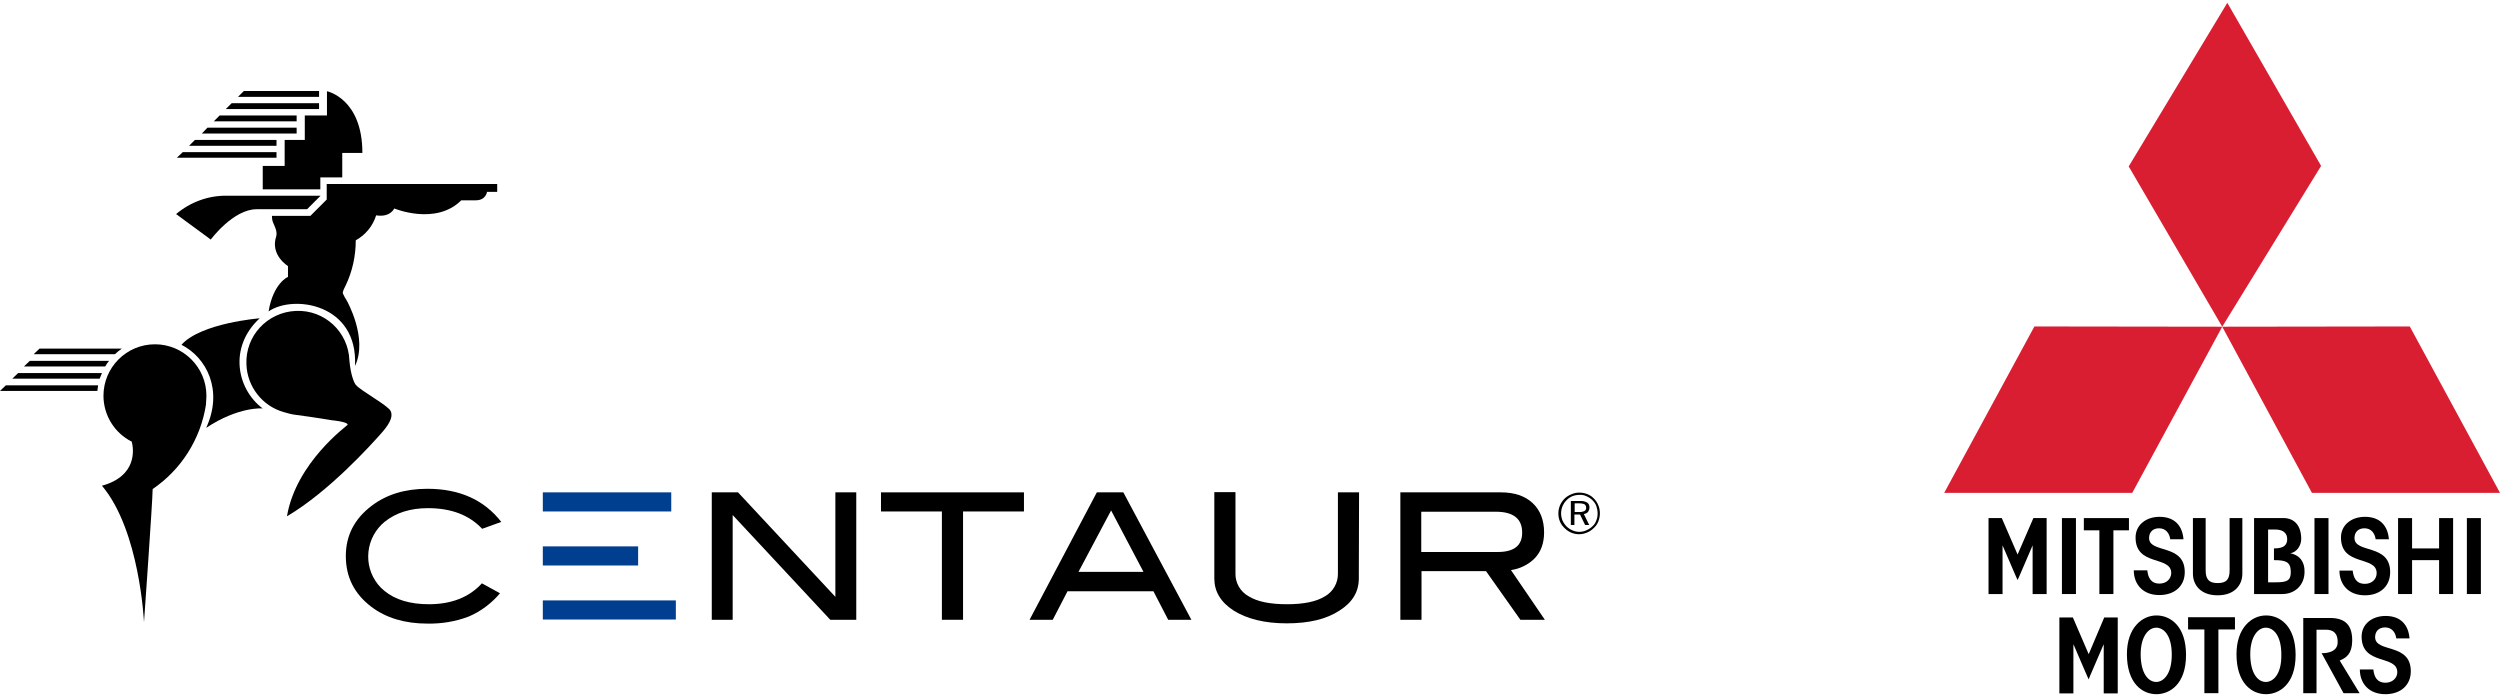 <?xml version="1.0" encoding="utf-8"?>
<!-- Generator: Adobe Illustrator 26.0.3, SVG Export Plug-In . SVG Version: 6.00 Build 0)  -->
<svg version="1.1" id="Ebene_1" xmlns="http://www.w3.org/2000/svg" xmlns:xlink="http://www.w3.org/1999/xlink" x="0px" y="0px"
	 viewBox="0 0 981 274" style="enable-background:new 0 0 981 274;" xml:space="preserve">
<style type="text/css">
	.st0{fill:#003E90;}
	.st1{fill:#DA1E32;}
</style>
<g>
	<rect x="213" y="214.4" class="st0" width="37.4" height="7.5"/>
	<rect x="213" y="235.6" class="st0" width="52.2" height="7.5"/>
	<rect x="213" y="193.2" class="st0" width="50.4" height="7.5"/>
	<path d="M196.7,204.8l-7.5,2.7c-5.1-5.4-12.1-8.1-21.3-8.1c-6.9,0-12.5,1.8-16.9,5.3c-7.5,6.1-8.7,17.1-2.7,24.6
		c0.8,1,1.6,1.8,2.6,2.6c4.3,3.5,10.1,5.2,17.4,5.2c8.8,0,15.8-2.7,20.8-8.2l7.1,3.9c-3.3,3.9-7.5,7.1-12.2,9.1
		c-5.2,2-10.7,2.9-16.3,2.8c-8.8,0-16.2-2.2-22-6.6c-6.7-5.1-10-11.7-10-19.9c0-8.1,3.4-14.6,10.1-19.7c5.9-4.5,13.2-6.7,21.9-6.7
		C180.4,191.8,190,196.2,196.7,204.8"/>
	<polygon points="336,243.2 325.8,243.2 287.5,202.1 287.5,243.2 279.3,243.2 279.3,193.2 289.6,193.2 327.8,234.2 327.8,193.2 
		336,193.2 	"/>
	<polygon points="401.8,200.7 377.9,200.7 377.9,243.2 369.6,243.2 369.6,200.7 345.7,200.7 345.7,193.2 401.8,193.2 	"/>
	<path d="M467.5,243.2h-9.1l-5.8-11.2h-33.7l-5.8,11.2h-9.1l26.4-50h10.4L467.5,243.2z M448.7,224.4L436,200.3l-12.8,24.1
		L448.7,224.4z"/>
	<path d="M533.2,227c0,5.2-2.5,9.4-7.6,12.6c-5.2,3.4-12,5-20.7,5c-8.6,0-15.5-1.7-20.8-5c-5.1-3.3-7.6-7.5-7.6-12.6v-33.9h8.3V225
		c-0.1,3.7,1.9,7.2,5.2,9c3.4,2.1,8.4,3.1,15,3.1s11.5-1,14.9-3.1c3.2-1.8,5.2-5.3,5.1-9v-31.8h8.3L533.2,227z"/>
	<path d="M606.2,243.2h-9.6l-13.5-19.1h-25.3v19.1h-8.3v-50H589c5.2,0,9.4,1.4,12.4,4.2c3,2.8,4.5,6.7,4.5,11.5
		c0,4.2-1.2,7.6-3.7,10.2c-2.5,2.5-5.8,4.1-9.3,4.6L606.2,243.2z M587.7,216.6c6.4,0,9.6-2.5,9.6-7.6c0-5.5-3.5-8.2-10.4-8.2h-29.2
		v15.8L587.7,216.6z"/>
	<path d="M80.9,167.9c6.8-14.7,0.2-27.6-9.7-32.6c7.7-8.6,30.7-10.4,30.7-10.4c-12.3,11.3-9,27.8,1.2,35.4
		C103.1,160.2,93.5,159.5,80.9,167.9"/>
	<path d="M105.4,122.2c9.6-6.7,35.2-3.1,33.9,21.4c5.2-10.8-3.2-25.6-3.2-25.6s-1.6-2.5-1.6-3.2c0.2-0.9,0.6-1.8,1.1-2.7
		c2.7-5.6,4-11.7,4-17.8c3.8-2.1,6.7-5.6,8-9.8c5.6,0.9,7.1-2.7,7.1-2.7s16.3,6.8,26.3-3.2h5.7c4,0,4.4-3.3,4.4-3.3h4v-3.1h-66.9
		v6.1l-6.4,6.4h-15.1c0,0.8,0.1,1.7,0.4,2.5c0.6,1.5,1.8,3.5,1.3,5.5c-2.5,7.4,4.6,11.7,4.6,11.7v4.3
		C113.1,108.5,107.2,111.1,105.4,122.2"/>
	<path d="M128.3,35.8v9.5h-8.7v9.6h-7.9v10.2h-8.6l0,9.2h22.6l0-4.7h8.6V60h7.9C142.2,38.6,128.3,35.8,128.3,35.8"/>
	<polygon points="95.7,35.7 125.2,35.7 125.2,38 93.4,38 	"/>
	<polygon points="90.9,40.5 125.2,40.5 125.2,42.8 88.6,42.8 	"/>
	<polygon points="86.2,45.3 116.4,45.3 116.4,47.6 83.9,47.6 	"/>
	<polygon points="81.4,50.1 116.4,50.1 116.4,52.4 79.2,52.4 	"/>
	<polygon points="76.5,54.9 108.5,54.9 108.5,57.2 74.2,57.2 	"/>
	<polygon points="71.7,59.7 108.5,59.7 108.5,61.9 69.4,61.9 	"/>
	<path d="M15.5,136.8l32.3,0c-1,0.7-1.9,1.4-2.7,2.2H13.2L15.5,136.8z"/>
	<path d="M11.7,141.6l31.1,0c-0.6,0.7-1.1,1.4-1.5,2.2H9.4L11.7,141.6z"/>
	<path d="M7.1,146.4l32.9,0c-0.3,0.7-0.6,1.5-0.9,2.2H4.8L7.1,146.4z"/>
	<path d="M2.3,151.2l36.2,0c-0.1,0.5-0.3,2.2-0.3,2.2H0L2.3,151.2z"/>
	<path d="M81,155.3c0-11.2-9.1-20.2-20.2-20.2c-11.2,0-20.2,9.1-20.2,20.2c0,7.6,4.3,14.6,11.1,18c0.8,3.1,2.1,13.5-11.7,17.3
		c14.9,17.6,16.5,53.6,16.5,53.6s3.4-48,3.4-52.3c11.2-7.6,18.8-19.6,20.9-33C80.8,158.3,81,156.5,81,155.3"/>
	<path d="M125.8,76.8l-5.3,5.3h-19.8c-9.2,0-18,11.9-18,11.9L69.1,84c5.6-4.7,12.6-7.3,19.9-7.2C92.4,76.8,125.8,76.8,125.8,76.8"/>
	<path d="M153.3,161.3c-1-2.2-11.7-7.9-13.7-10.3c-0.7-0.9-2-3.9-2.5-9.6c-0.4-11.2-9.8-19.9-21-19.4s-19.9,9.8-19.4,21
		c0.3,8.7,6.2,16.3,14.6,18.7c1.6,0.5,3.2,0.9,4.8,1.1c6.3,0.8,14.1,2.1,14.1,2.1s6.5,0.6,6.2,1.8c-0.1,0.3-20.2,14.7-23.8,35.9
		c16.6-9.8,32.9-28,36.5-32C152.2,167.2,154.5,163.9,153.3,161.3"/>
	<path d="M619.7,193.3c1.1,0,2.2,0.2,3.2,0.6c1,0.4,1.9,1,2.6,1.8c0.7,0.7,1.3,1.6,1.7,2.6c0.8,2,0.8,4.2,0,6.3
		c-0.4,1-1,1.9-1.8,2.6c-0.8,0.8-1.7,1.4-2.7,1.8c-3,1.3-6.5,0.6-8.8-1.8c-0.8-0.8-1.4-1.6-1.8-2.6c-0.4-1-0.6-2-0.6-3.1
		c0-1.1,0.2-2.1,0.6-3.1c0.4-1,1-1.9,1.8-2.7c0.7-0.7,1.6-1.3,2.6-1.7C617.6,193.5,618.6,193.3,619.7,193.3 M626.9,201.4
		c0-1-0.2-1.9-0.5-2.8c-0.3-0.9-0.9-1.7-1.5-2.3c-0.7-0.7-1.5-1.2-2.4-1.6c-0.9-0.4-1.8-0.6-2.8-0.5c-1.9,0-3.7,0.7-5,2.1
		c-0.7,0.7-1.2,1.5-1.6,2.4c-0.7,1.8-0.7,3.7,0,5.5c0.8,1.8,2.2,3.2,3.9,3.9c0.9,0.4,1.8,0.6,2.7,0.6c1,0,1.9-0.2,2.8-0.6
		c0.9-0.4,1.7-0.9,2.4-1.6c0.7-0.6,1.2-1.4,1.5-2.3C626.8,203.3,626.9,202.4,626.9,201.4 M619.9,196.6c1-0.1,2,0.1,2.9,0.6
		c0.6,0.4,1,1.2,0.9,2c0,0.6-0.2,1.2-0.6,1.7c-0.4,0.5-1,0.7-1.6,0.8l2.1,4.3h-1.6l-2-4.1h-2.2v4.1h-1.4v-9.4L619.9,196.6z
		 M619.7,197.5h-1.8v3.4h1.8c0.7,0.1,1.4-0.1,2.1-0.4c0.4-0.3,0.7-0.8,0.6-1.3c0-0.5-0.2-1-0.6-1.3
		C621.1,197.6,620.4,197.5,619.7,197.5"/>
</g>
<polygon points="803.1,233.1 803.1,203.3 797.9,203.3 791.7,217.6 785.5,203.3 780.3,203.3 780.3,233.1 785.8,233.1 785.8,214 
	785.8,214 791.1,226.3 791.7,227.6 792.3,226.3 797.6,214 797.6,214 797.6,233.1 "/>
<rect x="809.1" y="203.3" width="5.5" height="29.8"/>
<polygon points="835.4,203.3 817.7,203.3 817.7,208.1 823.8,208.1 823.8,233.1 829.3,233.1 829.3,208.1 835.4,208.1 "/>
<path d="M879.9,225.1v-21.8h-5v20.5c0,3.5-1.2,5-4.7,5c-3.5,0-4.7-1.6-4.7-5v-20.5h-5v21.8c0,4.4,3,8.5,9.7,8.5
	C876.9,233.6,879.9,229.5,879.9,225.1"/>
<path d="M898.7,217.1L898.7,217.1c2.7-0.4,4.3-3.2,4.3-5.6c0-5.3-2.7-8-6.5-8.2h-12v29.8h11.1c4.9,0,8.7-3.5,8.7-8.7
	C904.4,220.8,902.7,217.9,898.7,217.1z M893,228.5h-3v-20.7h3c2.8,0,4.5,1.4,4.5,3.7c0,2.3-1.2,3.7-5.2,3.7l0,4.6
	c4.7,0,6.5,0.7,6.6,4.4C899,227.8,897.5,228.5,893,228.5z"/>
<path d="M937.9,224.5c0-11.3-14-7.2-14-13.4c0-2.2,1.4-3.8,3.9-3.8c2.7,0,4.1,2,4.4,4.3h5.2c-0.4-5.1-3.3-8.8-9.4-8.8
	c-5.3,0-9.4,3.2-9.4,8.1c0,11.5,14,7,14,14c0,2.4-1.9,4.2-4.6,4.2c-3.5,0-4.5-2.5-4.8-5.2H918c0,5.5,3.6,9.7,10,9.7
	C934,233.6,937.9,230,937.9,224.5"/>
<path d="M847.4,229c-3.5,0-4.5-2.5-4.8-5.2h-5.3c0,5.5,3.6,9.7,10,9.7c6.1,0,10-3.6,10-9c0-11.3-14-7.2-14-13.4
	c0-2.2,1.4-3.8,3.9-3.8c2.7,0,4.1,2,4.4,4.3h5.2c-0.4-5.1-3.3-8.8-9.4-8.8c-5.3,0-9.4,3.2-9.4,8.1c0,11.5,14,7,14,14
	C851.9,227.3,850,229,847.4,229"/>
<polygon points="962.6,233.1 962.6,203.3 957.1,203.3 957.1,215.2 946.5,215.2 946.5,203.3 941,203.3 941,233.1 946.5,233.1 
	946.5,219.8 957.1,219.8 957.1,233.1 "/>
<path d="M973.5,233.1"/>
<rect x="968" y="203.3" width="5.5" height="29.8"/>
<path d="M908.2,203.3"/>
<rect x="908.2" y="203.3" width="5.5" height="29.8"/>
<polygon points="831,272.1 831,242.3 825.7,242.3 819.6,256.7 813.4,242.3 808.1,242.3 808.1,272.1 813.6,272.1 813.6,253 
	813.7,253 819,265.3 819.6,266.6 820.1,265.3 825.4,253 825.5,253 825.5,272.1 "/>
<polygon points="870.5,272 870.5,247 877,247 877,242.2 858.6,242.2 858.6,247 865,247 865,272 "/>
<path d="M936.1,267.9c-3.5,0-4.5-2.5-4.8-5.2H926c0,5.5,3.6,9.7,10,9.7c6.1,0,10-3.6,10-9c0-11.3-14-7.1-14-13.4
	c0-2.2,1.4-3.8,3.9-3.8c2.7,0,4.1,2,4.4,4.3h5.2c-0.4-5.1-3.3-8.8-9.4-8.8c-5.3,0-9.4,3.2-9.4,8.1c0,11.5,14,7,14,14
	C940.7,266.1,938.7,267.9,936.1,267.9"/>
<path d="M846.2,241.5c-5.7,0-11.6,4.9-11.6,15.2c0,11.3,5.9,15.7,11.6,15.7c5,0,11.6-3.7,11.6-15.4
	C857.8,245.7,851.7,241.5,846.2,241.5z M846.1,267.6c-3,0-6.1-3.2-6.1-10.9c0-7,3.1-10.4,6.1-10.4c2.9,0,6.1,2.9,6.1,10.6
	C852.2,264.9,848.7,267.6,846.1,267.6z"/>
<path d="M889.2,241.5c-5.7,0-11.6,4.9-11.6,15.2c0,11.3,5.9,15.7,11.6,15.7c5,0,11.6-3.7,11.6-15.4
	C900.8,245.7,894.7,241.5,889.2,241.5z M889.1,267.6c-3,0-6.1-3.2-6.1-10.9c0-7,3.1-10.4,6.1-10.4c2.9,0,6.1,2.9,6.1,10.6
	C895.3,264.9,891.8,267.6,889.1,267.6z"/>
<path d="M911,256.3l8.6,15.7h6.3l-7.8-12.8c2.6-1.1,4.8-2.6,4.9-7.6c0.1-5.6-2.1-9.2-8.9-9.1h-10.3V272h5.2l0-24.9l3.4,0
	c3.3-0.1,4.9,1.5,4.9,4.7C917.5,256.7,911,256.3,911,256.3"/>
<polygon class="st1" points="872,128.2 872,128.2 872,128.2 907.2,193.4 981,193.4 945.6,128.1 872,128.2 910.8,65.1 874,1.1 
	835.3,65.3 872,128.2 798.3,128.1 762.9,193.4 836.7,193.4 "/>
</svg>
